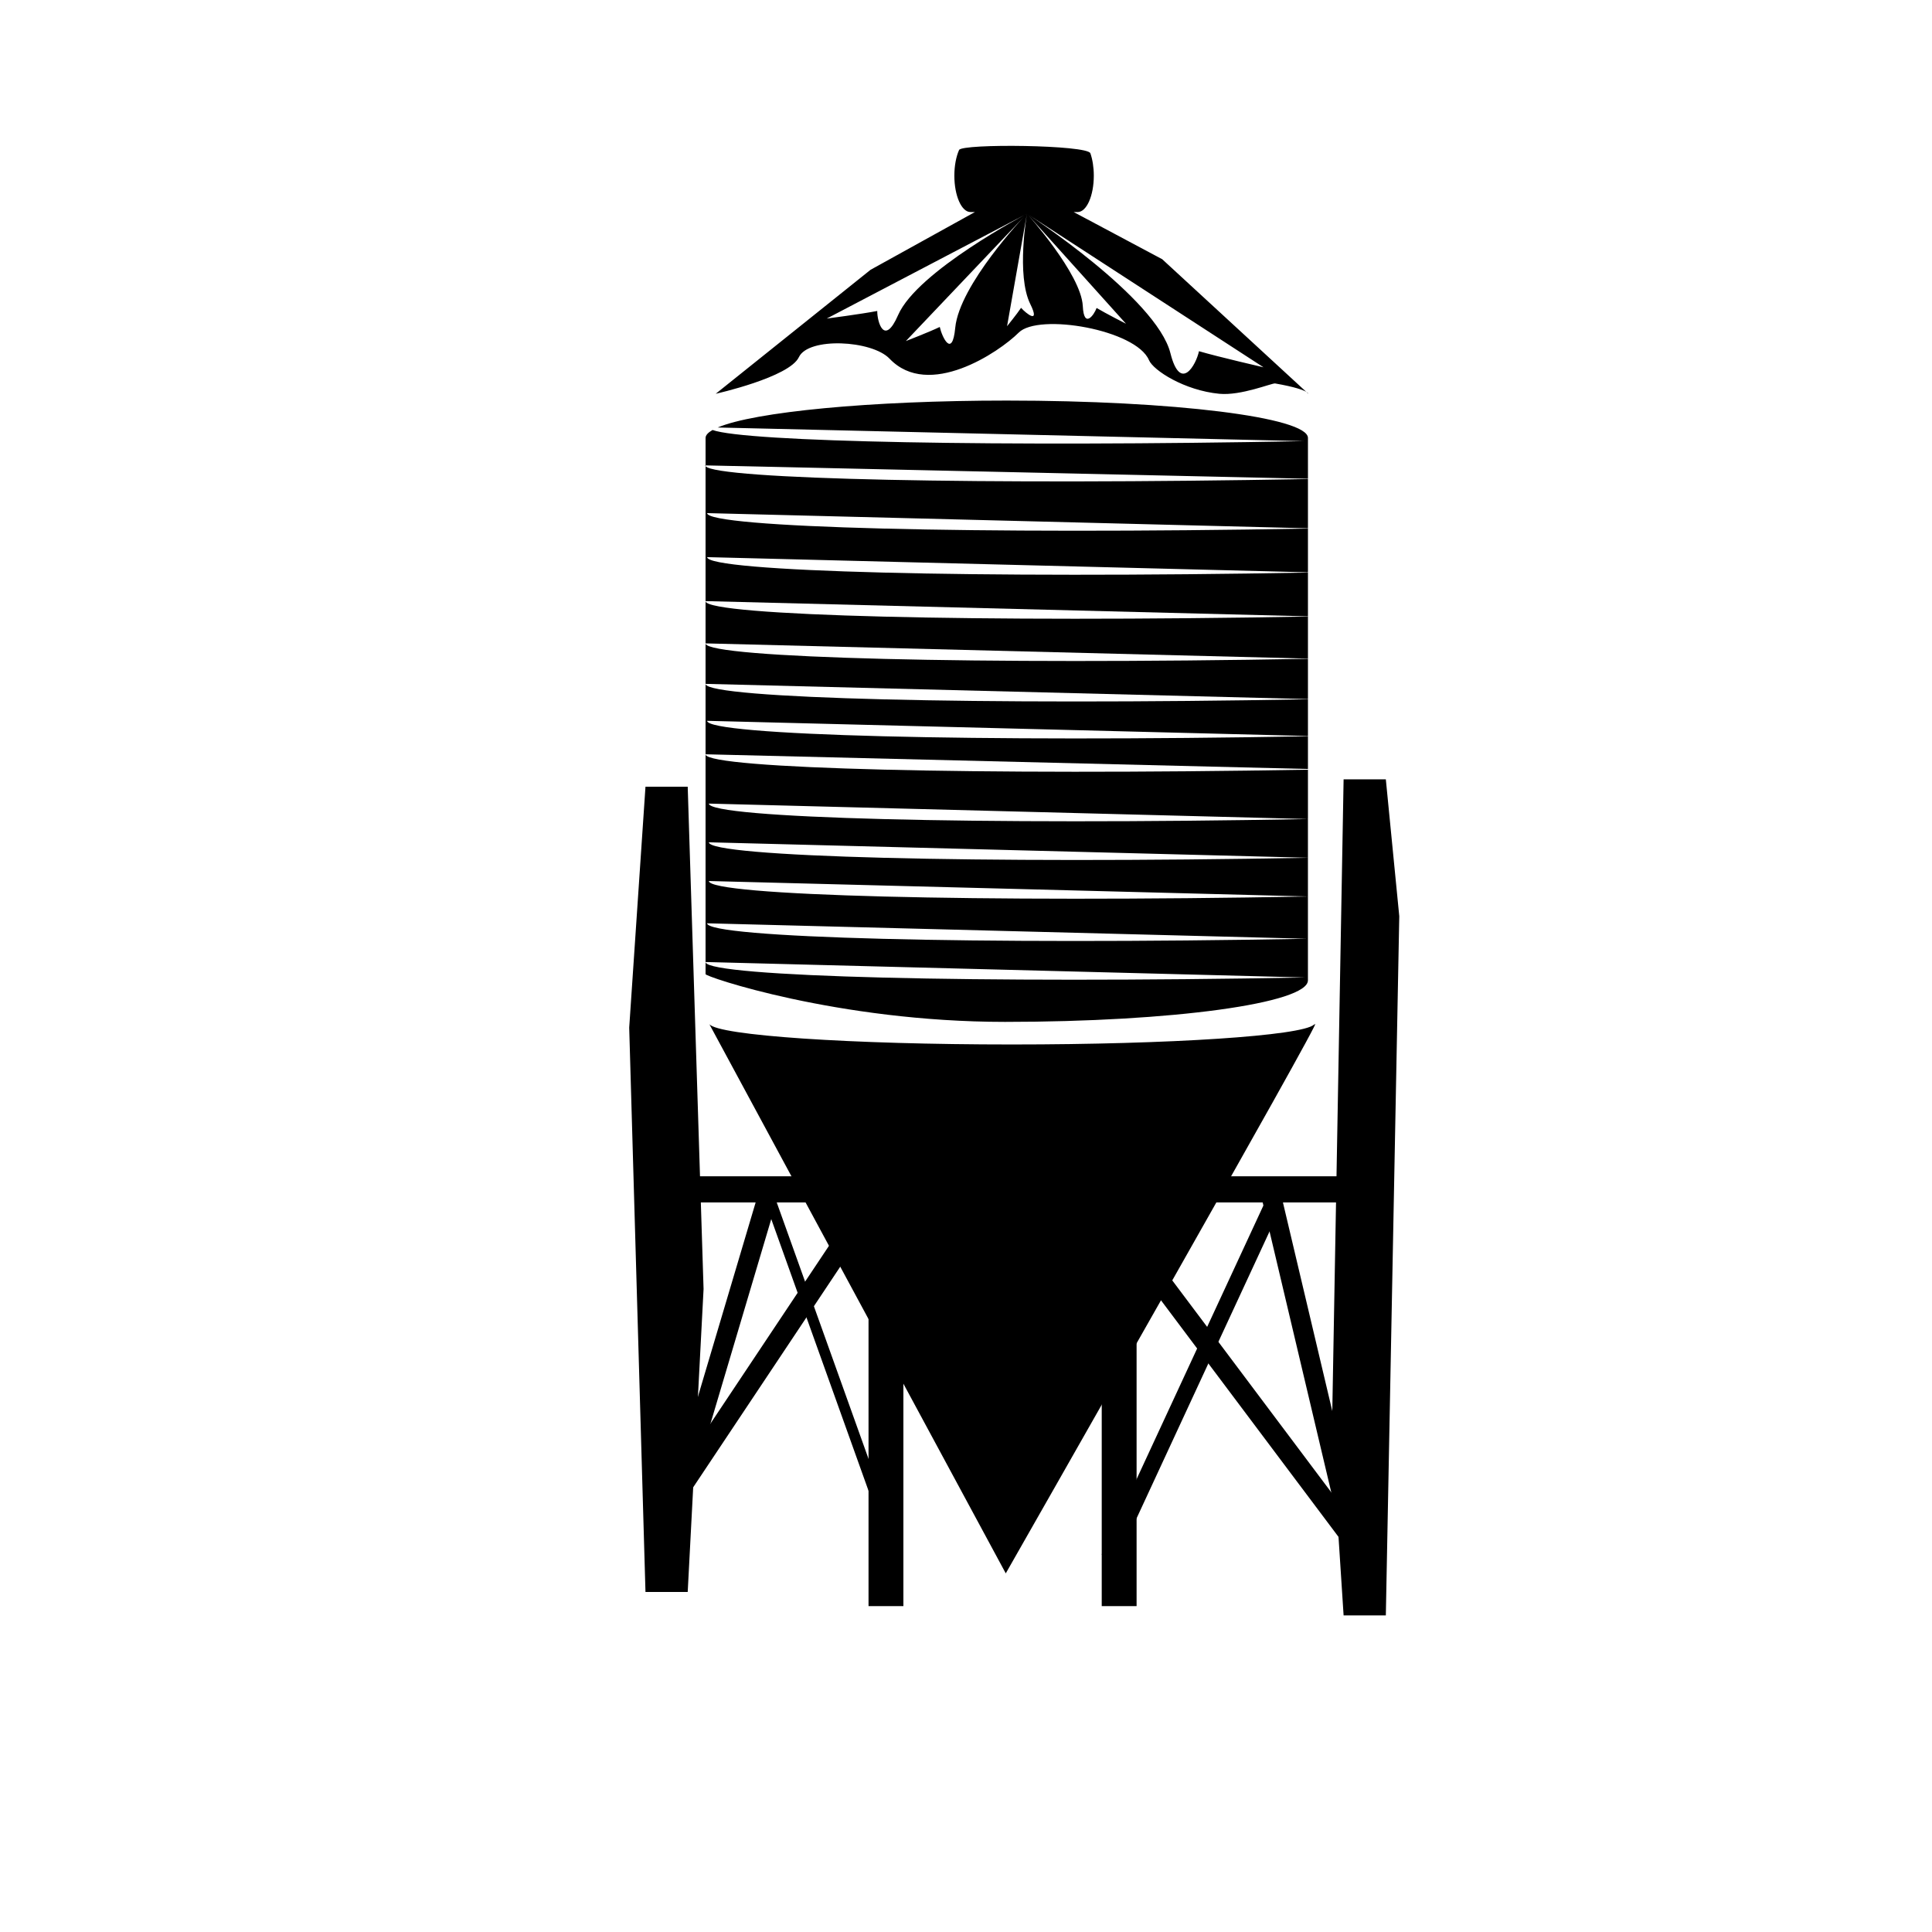 <?xml version="1.0" encoding="UTF-8"?>
<!-- Uploaded to: SVG Repo, www.svgrepo.com, Generator: SVG Repo Mixer Tools -->
<svg fill="#000000" width="800px" height="800px" version="1.1" viewBox="144 144 512 512" xmlns="http://www.w3.org/2000/svg">
 <g>
  <path d="m435.97 486.43h9.238v83.207h-9.238z"/>
  <path d="m374.17 486.43h9.238v83.207h-9.238z"/>
  <path d="m326.25 565.89h-11.191l-4.312-149.55 4.312-63.855h11.191l4.203 133.12z"/>
  <path d="m511.26 572.1h-11.191l-3.109-47.914 3.109-173.65h11.191l3.562 36.273z"/>
  <path d="m327.43 455.73h181.7v6.926h-181.7z"/>
  <path d="m478.1 460.44 5.082-1.203 19.492 82.391-5.082 1.203z"/>
  <path d="m344.65 461.32 5.008 1.488-19.762 66.512-5.008-1.488z"/>
  <path d="m440.61 473.85 4.445-3.336 61.141 81.484-4.445 3.336z"/>
  <path d="m326.49 539.97-4.625-3.082 50.93-76.402 4.625 3.082z"/>
  <path d="m481.95 456.71 3.961 1.836-45.992 99.234-3.961-1.836z"/>
  <path d="m345.11 457.91 2.688-0.961 30.676 85.68-2.688 0.961z"/>
  <path d="m490.17 247.85 0.547 0.504c0.004 0-0.02-0.191-0.547-0.504z"/>
  <path d="m451.99 212.69-23.457-12.496h1.07c2.352 0 4.266-4.309 4.266-9.633 0-2.238-0.34-4.305-0.906-5.938-0.785-2.25-34.023-2.613-34.801-0.875-0.773 1.746-1.25 4.148-1.25 6.812 0 5.324 1.91 9.633 4.266 9.633h1.188l-27.664 15.309-41.031 32.855s19.531-4.367 22.043-9.711c2.512-5.348 19.336-4.512 24.027 0.41 10.352 10.848 28.969-1.672 34.23-6.914 5.258-5.238 31.086-0.793 34.516 7.293 1.16 2.742 9.406 8.031 18.637 8.922 5.781 0.555 13.984-2.879 14.801-2.738 5.348 0.934 7.43 1.742 8.25 2.234zm-58.945 17.957c-2.711 1.316-8.98 3.738-8.98 3.738l31.387-33.031s-17.191 18.094-18.305 29.5c-0.781 8.23-3.504 2.469-4.102-0.207zm68.695 6.422c-0.715 3.504-4.902 11.133-7.566 0.531-3.68-14.676-38.02-36.969-38.02-36.969l26.242 29.164s-5.445-2.781-7.785-4.18c-0.66 1.863-3.363 5.633-3.66-0.508-0.418-8.504-14.797-24.48-14.797-24.48s-2.887 16.328 0.883 23.949c2.715 5.504-1.07 2.551-2.445 1.004-1.051 1.59-3.711 4.871-3.711 4.871l5.269-29.82s-29.062 15.219-34.137 26.852c-3.66 8.402-5.562 1.836-5.535-1.074-4.102 0.801-13.391 2.016-13.391 2.016l53.062-27.793 62.691 40.703c0.008-0.004-11.906-2.738-17.102-4.266z"/>
  <path d="m331.87 415.19c0-0.004-0.012-0.004-0.012-0.012-0.016-0.035-0.035-0.055-0.035-0.066 0.004 0.016 0.027 0.051 0.055 0.105-0.004-0.012-0.004-0.016-0.008-0.027z"/>
  <path d="m331.82 415.11c-0.004-0.016-0.012-0.023 0 0z"/>
  <path d="m492.46 415.43c-0.035 0.039-0.117 0.078-0.25 0.117-3.258 2.938-37.859 5.25-80.055 5.25-42.824 0-77.816-2.383-80.172-5.387 4.062 7.527 78.555 145.55 78.555 145.55-0.004 0 85.66-150.22 81.922-145.53z"/>
  <path d="m490.62 318.59c-87.629 1.594-158.5-0.191-159.64-3.996v10.637l159.64 4.035z"/>
  <path d="m490.62 339.12c-88.082 1.59-159.15-0.23-159.23-4.094l159.23 4.023v-9.734c-87.629 1.594-158.5-0.191-159.64-3.996v18.574l159.64 3.894z"/>
  <path d="m490.62 307.39c-87.695 1.594-158.62-0.191-159.64-4.008v11.121l159.64 4.035z"/>
  <path d="m490.62 265.6v-5.543c0-5.469-35.738-9.902-79.82-9.902-36.348 0-66.957 3.016-76.605 7.137l155.37 3.617c-81.246 1.535-148.05 0.207-156.73-2.957-1.188 0.676-1.852 1.383-1.852 2.106v7.277l159.64 3.539z"/>
  <path d="m490.62 295.74c-88.078 1.59-159.15-0.23-159.22-4.094l159.22 4.023v-11.594c-88.082 1.59-159.16-0.23-159.23-4.094l159.23 4.023v-13.055c-86.566 1.59-156.66 0.082-159.64-3.398v35.75l159.64 4.035z"/>
  <path d="m331.86 356.96 158.76 4.094v-13.078c-87.922 1.523-158.52-0.234-159.64-3.996v54.965l158.93 4.098c-87.102 1.613-157.74-0.184-158.93-4.008v3.102c-0.605 0.543 35.027 12.672 79.359 12.672 44.336 0 80.277-4.934 80.277-11.012v-22.215c-87.703 1.617-158.7-0.219-158.76-4.102l158.76 4.094v-10.254c-87.703 1.617-158.7-0.219-158.76-4.102l158.76 4.094v-10.254c-87.691 1.625-158.68-0.211-158.76-4.098zm158.52 35.82c-87.809 1.625-158.92-0.211-158.99-4.098z"/>
  <path d="m330.93 343.9 0.047 0.082v-0.082z"/>
  <path d="m490.85 361.06-0.223-0.004v0.004c0.074 0.008 0.148 0.008 0.223 0z"/>
  <path d="m490.85 371.32-0.223-0.004v0.004h0.223z"/>
  <path d="m490.85 381.59-0.223-0.004v0.004c0.074 0.008 0.148 0.008 0.223 0z"/>
  <path d="m330.93 398.95c0 0.027 0.043 0.062 0.055 0.094v-0.094z"/>
  <path d="m330.93 325.24c0 0.027 0.043 0.055 0.051 0.09v-0.09z"/>
  <path d="m330.93 314.51c0 0.027 0.043 0.055 0.051 0.09v-0.09z"/>
  <path d="m330.94 303.31 0.043 0.07v-0.07z"/>
  <path d="m330.84 267.34c0 0.078 0.082 0.152 0.145 0.23v-0.223z"/>
 </g>
</svg>